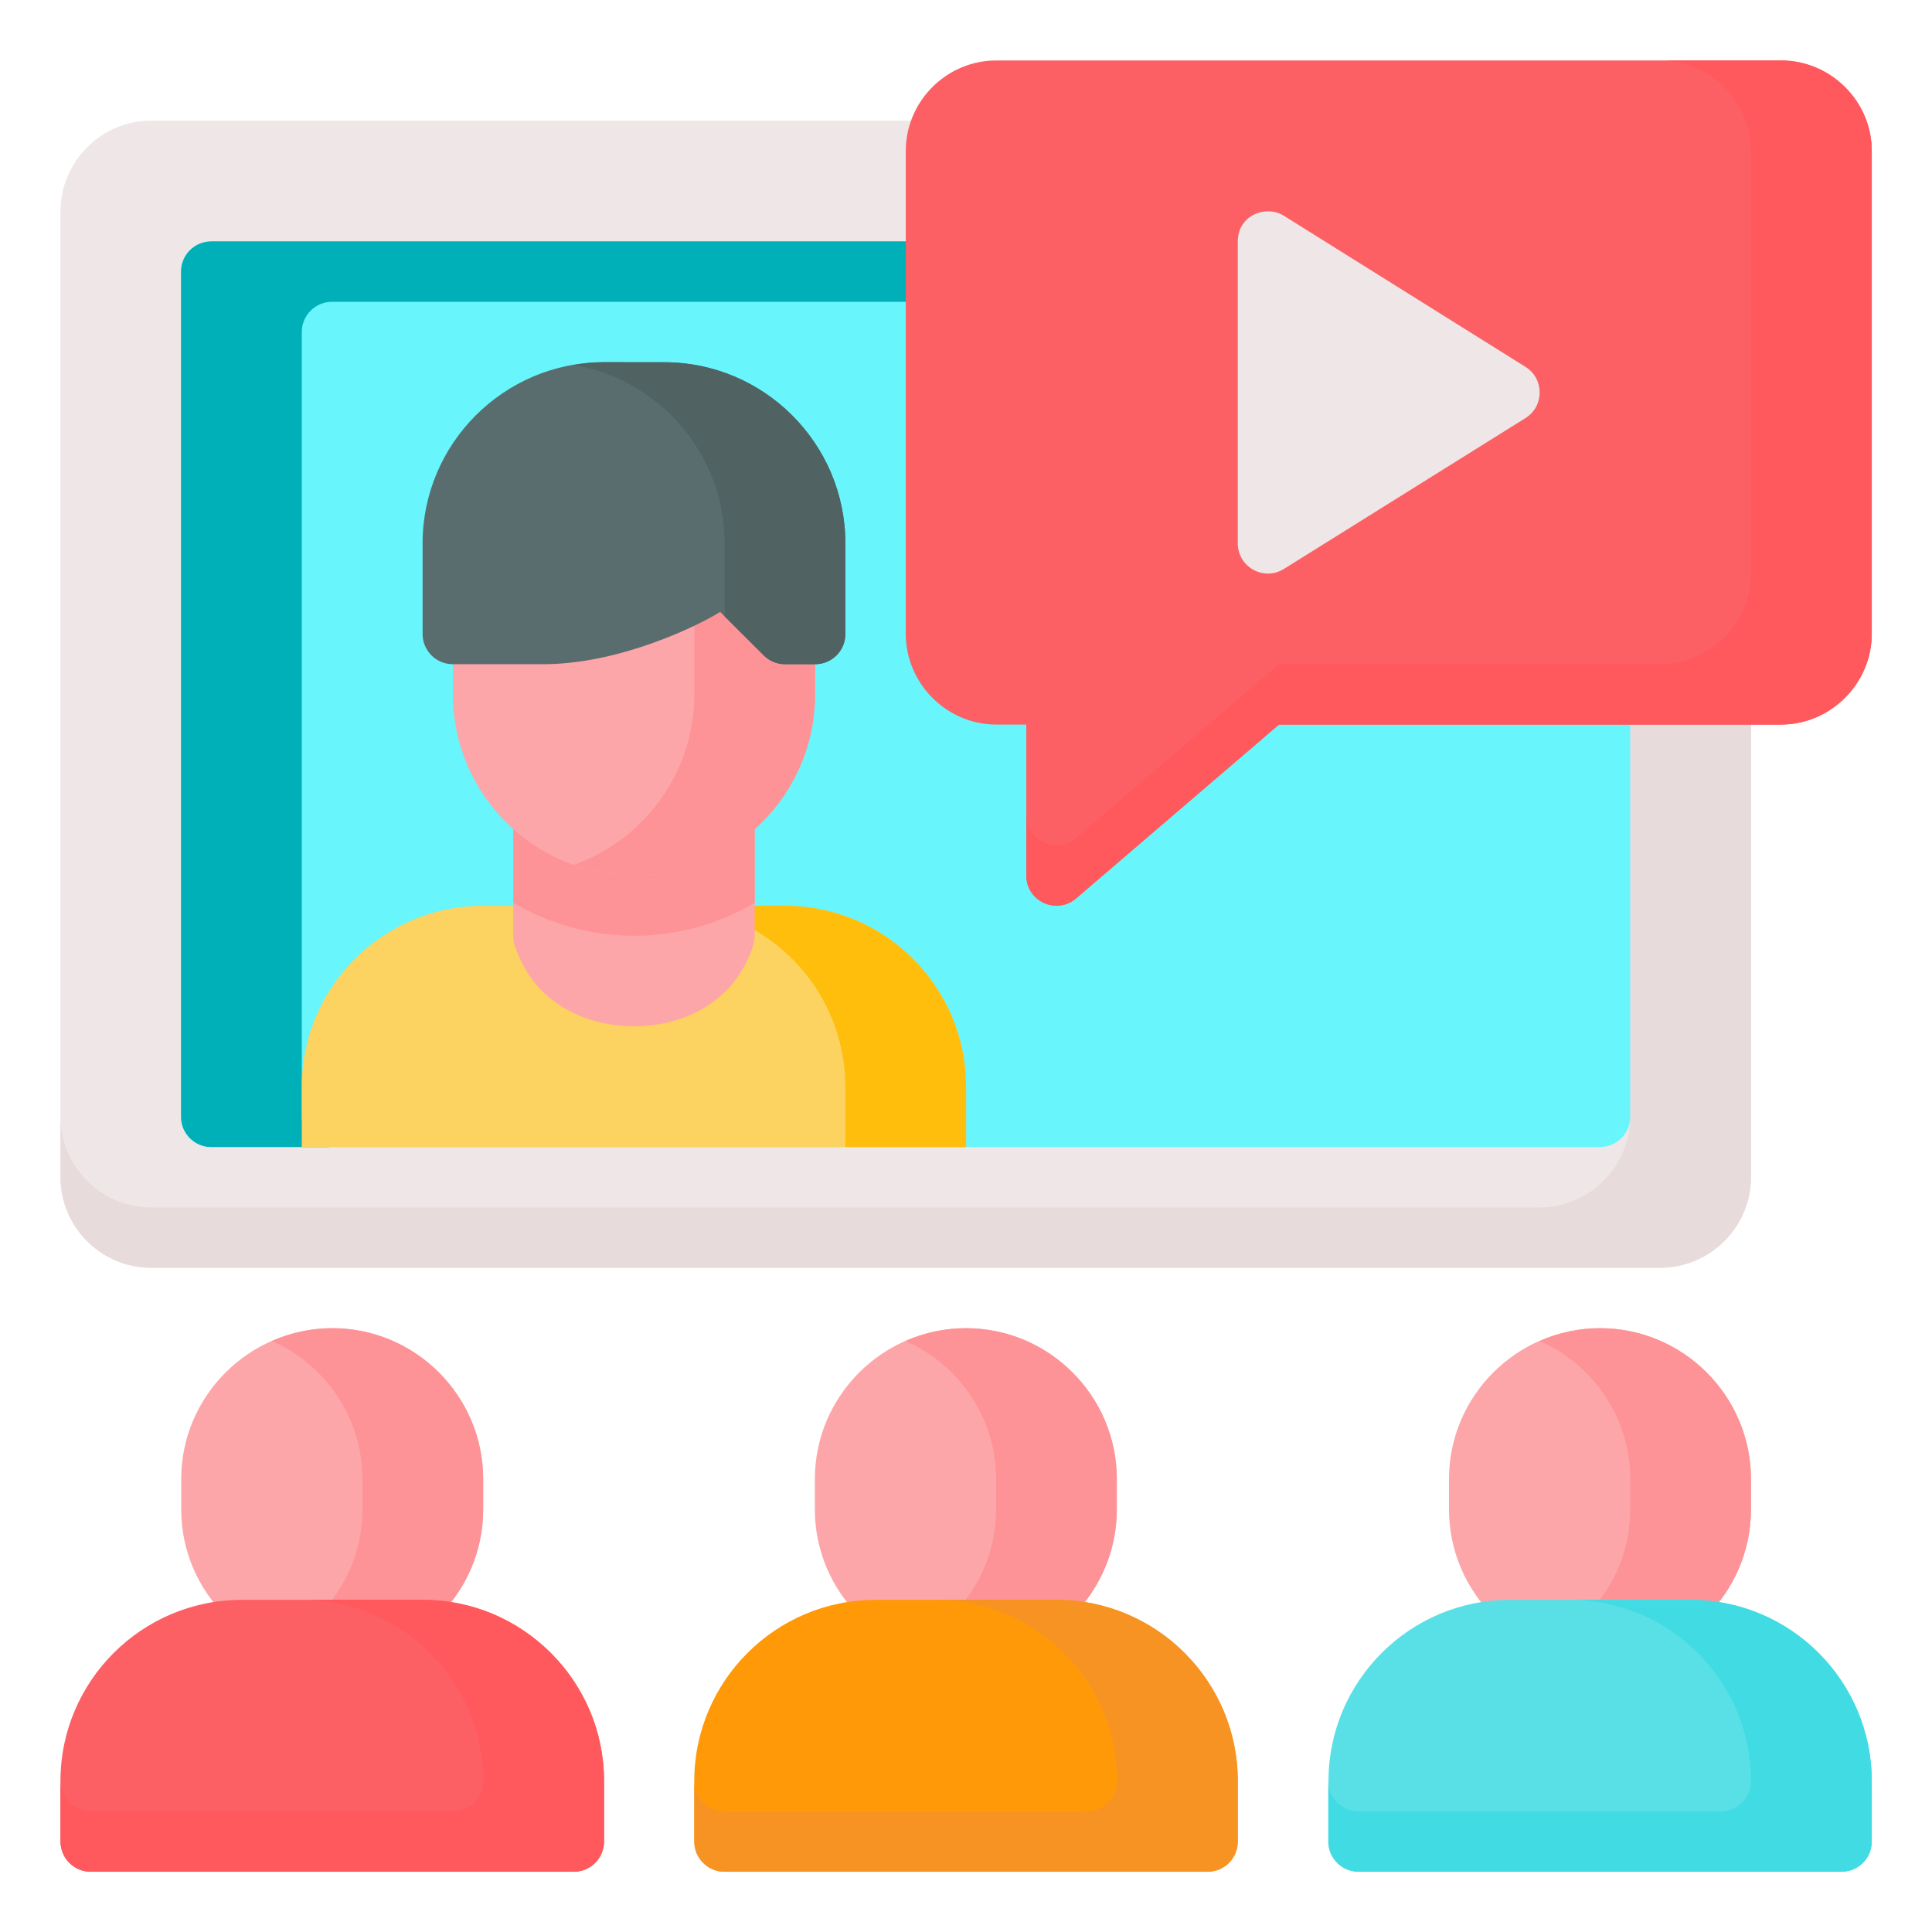 <?xml version="1.0" encoding="UTF-8"?>
<svg xmlns="http://www.w3.org/2000/svg" width="34" height="34" viewBox="0 0 34 34" fill="none">
  <g id="Webinar">
    <g id="Group">
      <path id="Vector" d="M2.657 2.123C1.783 2.123 1.064 2.845 1.064 3.719V20.719C1.064 21.593 1.783 22.311 2.657 22.311H29.218C30.092 22.311 30.814 21.593 30.814 20.719V3.719C30.814 2.845 30.092 2.123 29.218 2.123H2.657Z" fill="#EFE7E7"></path>
      <path id="Vector_2" d="M27.094 2.122C27.967 2.122 28.689 2.845 28.689 3.719V19.657C28.689 20.531 27.967 21.249 27.094 21.249H2.657C1.783 21.249 1.065 20.531 1.065 19.657V20.72C1.065 21.593 1.783 22.311 2.657 22.311H29.219C30.092 22.311 30.814 21.593 30.814 20.72V3.719C30.814 2.845 30.092 2.122 29.219 2.122H27.094Z" fill="#E7DBDB"></path>
      <path id="Vector_3" d="M5.848 23.374C4.386 23.374 3.189 24.567 3.189 26.029V26.563C3.189 28.025 4.386 29.218 5.848 29.218C7.311 29.218 8.503 28.025 8.503 26.563V26.029C8.503 24.567 7.311 23.374 5.848 23.374ZM28.155 23.374C26.693 23.374 25.5 24.567 25.5 26.029V26.563C25.5 28.025 26.693 29.218 28.155 29.218C29.618 29.218 30.814 28.025 30.814 26.563V26.029C30.814 24.567 29.618 23.374 28.155 23.374Z" fill="#FDA6A9"></path>
      <path id="Vector_4" d="M5.848 23.374C5.47 23.374 5.111 23.456 4.785 23.6C5.72 24.011 6.378 24.945 6.378 26.029V26.562C6.378 27.647 5.72 28.58 4.785 28.991C5.111 29.135 5.47 29.218 5.848 29.218C7.311 29.218 8.503 28.025 8.503 26.562V26.029C8.503 24.567 7.311 23.374 5.848 23.374ZM28.159 23.374C27.781 23.374 27.422 23.456 27.096 23.6C28.031 24.011 28.689 24.945 28.689 26.029V26.562C28.689 27.647 28.031 28.58 27.096 28.991C27.422 29.135 27.781 29.218 28.159 29.218C29.622 29.218 30.814 28.025 30.814 26.562V26.029C30.814 24.567 29.622 23.374 28.159 23.374Z" fill="#FD9396"></path>
      <path id="Vector_5" d="M16.999 23.374C15.536 23.374 14.34 24.567 14.34 26.029V26.563C14.34 28.025 15.536 29.218 16.999 29.218C18.461 29.218 19.654 28.025 19.654 26.563V26.029C19.654 24.567 18.461 23.374 16.999 23.374Z" fill="#FDA6A9"></path>
      <path id="Vector_6" d="M16.999 23.374C16.62 23.374 16.262 23.456 15.935 23.6C16.87 24.011 17.529 24.945 17.529 26.029V26.562C17.529 27.647 16.87 28.58 15.935 28.991C16.262 29.135 16.62 29.218 16.999 29.218C18.461 29.218 19.654 28.025 19.654 26.562V26.029C19.654 24.567 18.461 23.374 16.999 23.374Z" fill="#FD9396"></path>
      <path id="Vector_7" d="M3.719 4.248C3.649 4.248 3.58 4.261 3.515 4.288C3.45 4.315 3.391 4.354 3.342 4.404C3.292 4.453 3.253 4.512 3.226 4.577C3.199 4.642 3.186 4.711 3.186 4.781V19.657C3.186 19.726 3.2 19.795 3.227 19.86C3.254 19.924 3.294 19.983 3.343 20.032C3.393 20.081 3.451 20.12 3.516 20.146C3.58 20.173 3.65 20.186 3.719 20.186H28.155C28.225 20.186 28.294 20.173 28.359 20.146C28.424 20.12 28.482 20.081 28.532 20.032C28.581 19.983 28.621 19.924 28.648 19.86C28.675 19.795 28.689 19.726 28.689 19.657V4.781C28.689 4.711 28.675 4.642 28.649 4.577C28.622 4.512 28.583 4.453 28.533 4.404C28.484 4.354 28.425 4.315 28.36 4.288C28.295 4.261 28.226 4.248 28.155 4.248H3.719Z" fill="#68F5FC"></path>
      <path id="Vector_8" d="M4.253 28.155C2.496 28.155 1.064 29.586 1.064 31.343V32.406C1.064 32.476 1.078 32.546 1.105 32.61C1.131 32.675 1.17 32.734 1.22 32.784C1.27 32.833 1.329 32.873 1.393 32.899C1.458 32.926 1.528 32.94 1.598 32.939H10.096C10.166 32.94 10.236 32.926 10.301 32.899C10.365 32.873 10.424 32.833 10.474 32.784C10.524 32.734 10.563 32.675 10.589 32.61C10.616 32.546 10.63 32.476 10.63 32.406V31.343C10.63 29.586 9.198 28.155 7.441 28.155H4.253Z" fill="#FC6065"></path>
      <path id="Vector_9" d="M18.595 28.155C20.352 28.155 21.783 29.586 21.783 31.343V32.406C21.784 32.476 21.77 32.546 21.743 32.61C21.716 32.675 21.677 32.734 21.628 32.784C21.578 32.833 21.519 32.873 21.454 32.899C21.39 32.926 21.32 32.94 21.25 32.939H12.752C12.681 32.94 12.612 32.926 12.547 32.899C12.482 32.873 12.424 32.833 12.374 32.784C12.324 32.734 12.285 32.675 12.258 32.61C12.232 32.546 12.218 32.476 12.218 32.406V31.343C12.218 29.586 13.65 28.155 15.407 28.155H18.595Z" fill="#FF9907"></path>
      <path id="Vector_10" d="M29.756 28.155C31.512 28.155 32.94 29.586 32.94 31.343V32.406C32.94 32.476 32.927 32.545 32.9 32.609C32.874 32.674 32.835 32.733 32.786 32.782C32.737 32.832 32.678 32.871 32.614 32.898C32.549 32.925 32.48 32.939 32.411 32.939H23.912C23.842 32.94 23.773 32.926 23.708 32.899C23.643 32.873 23.584 32.833 23.535 32.784C23.485 32.734 23.446 32.675 23.419 32.61C23.392 32.546 23.379 32.476 23.379 32.406V31.343C23.379 29.586 24.811 28.155 26.567 28.155H29.756Z" fill="#59E0E7"></path>
      <path id="Vector_11" d="M19.125 31.877H12.752C12.457 31.878 12.217 31.639 12.218 31.344V32.406C12.217 32.701 12.457 32.941 12.752 32.94H21.25C21.545 32.941 21.784 32.701 21.783 32.406V31.343C21.783 29.586 20.351 28.155 18.594 28.155H16.469C18.226 28.155 19.658 29.586 19.658 31.343C19.659 31.639 19.42 31.878 19.125 31.877Z" fill="#F79323"></path>
      <path id="Vector_12" d="M30.282 31.877H23.909C23.614 31.878 23.374 31.639 23.375 31.344V32.406C23.374 32.701 23.614 32.941 23.909 32.94H32.407C32.702 32.941 32.941 32.701 32.94 32.406V31.343C32.94 29.586 31.508 28.155 29.752 28.155H27.627C29.383 28.155 30.815 29.586 30.815 31.343C30.816 31.639 30.577 31.878 30.282 31.877Z" fill="#41DBE3"></path>
      <path id="Vector_13" d="M7.971 31.877H1.598C1.303 31.878 1.064 31.639 1.065 31.344V32.406C1.064 32.701 1.303 32.941 1.598 32.94H10.096C10.391 32.941 10.631 32.701 10.63 32.406V31.343C10.63 29.586 9.198 28.155 7.441 28.155H5.316C7.073 28.155 8.505 29.586 8.505 31.343C8.506 31.639 8.266 31.878 7.971 31.877Z" fill="#FF585D"></path>
      <path id="Vector_14" d="M3.72 4.248C3.425 4.247 3.184 4.486 3.186 4.782V19.657C3.187 19.951 3.426 20.188 3.72 20.186H5.845C5.551 20.187 5.312 19.951 5.311 19.657V5.844C5.31 5.549 5.55 5.31 5.845 5.311H28.156C28.451 5.31 28.69 5.549 28.689 5.844V4.782C28.69 4.487 28.451 4.247 28.156 4.248H3.72Z" fill="#00B0B9"></path>
      <path id="Vector_15" d="M17.532 1.064C16.658 1.064 15.94 1.782 15.94 2.656V11.154C15.94 12.027 16.658 12.751 17.532 12.751H18.061V15.405C18.06 15.507 18.089 15.607 18.144 15.693C18.199 15.779 18.277 15.848 18.37 15.89C18.463 15.933 18.566 15.948 18.667 15.934C18.768 15.919 18.863 15.876 18.94 15.809L22.508 12.751H31.343C32.217 12.751 32.94 12.027 32.94 11.154V2.656C32.94 1.782 32.217 1.064 31.343 1.064H17.532Z" fill="#FC6065"></path>
      <path id="Vector_16" d="M21.783 4.248V9.562C21.783 9.979 22.24 10.233 22.594 10.013L26.845 7.358C27.179 7.15 27.179 6.664 26.845 6.456L22.594 3.797C22.275 3.597 21.783 3.791 21.783 4.248Z" fill="#EFE7E7"></path>
      <path id="Vector_17" d="M29.218 1.064C30.092 1.064 30.815 1.782 30.815 2.656V10.091C30.815 10.965 30.092 11.688 29.218 11.688H22.508L18.939 14.747C18.594 15.046 18.058 14.799 18.061 14.342V15.405C18.058 15.861 18.594 16.108 18.939 15.809L22.508 12.751H31.343C32.217 12.751 32.94 12.027 32.94 11.154V2.656C32.94 1.782 32.217 1.064 31.343 1.064H29.218Z" fill="#FF585D"></path>
      <path id="Vector_18" d="M8.5 15.94C6.743 15.94 5.311 17.367 5.311 19.124V20.185H17.002V19.124C17.002 17.367 15.571 15.94 13.814 15.94H8.5Z" fill="#FCD260"></path>
      <path id="Vector_19" d="M11.689 15.94C13.445 15.94 14.876 17.367 14.876 19.124V20.185H17.001V19.124C17.001 17.367 15.57 15.94 13.814 15.94H11.689Z" fill="#FFBE0B"></path>
      <path id="Vector_20" d="M9.033 13.814V16.469C9.032 16.51 9.037 16.551 9.045 16.591C9.045 16.591 9.139 16.985 9.453 17.347C9.767 17.71 10.347 18.061 11.159 18.061C11.971 18.061 12.546 17.71 12.861 17.347C13.175 16.985 13.268 16.591 13.268 16.591C13.277 16.551 13.281 16.51 13.281 16.469V13.814H9.033Z" fill="#FDA6A9"></path>
      <path id="Vector_21" d="M9.033 13.814V15.888C9.66 16.255 10.386 16.468 11.159 16.468C11.931 16.468 12.655 16.255 13.281 15.889V13.814H9.033Z" fill="#FD9396"></path>
      <path id="Vector_22" d="M7.97 10.092V12.218C7.97 13.975 9.402 15.406 11.159 15.406C12.916 15.406 14.344 13.975 14.344 12.218V10.092H7.97Z" fill="#FDA6A9"></path>
      <path id="Vector_23" d="M12.219 10.092V12.218C12.219 13.602 11.331 14.781 10.097 15.22C10.43 15.339 10.786 15.406 11.159 15.406C12.916 15.406 14.344 13.975 14.344 12.218V10.092H12.219Z" fill="#FD9396"></path>
      <path id="Vector_24" d="M10.626 6.374C8.869 6.374 7.437 7.806 7.437 9.563V11.155C7.436 11.45 7.675 11.69 7.971 11.689H9.562C10.919 11.689 12.32 10.995 12.673 10.768L13.438 11.531C13.537 11.632 13.673 11.689 13.815 11.689H14.344C14.639 11.69 14.879 11.45 14.877 11.155V9.563C14.877 7.806 13.445 6.375 11.688 6.375L10.626 6.374Z" fill="#5A6D6E"></path>
      <path id="Vector_25" d="M10.626 6.374C10.445 6.374 10.268 6.395 10.095 6.423C11.599 6.678 12.752 7.988 12.752 9.563V10.847L13.438 11.531C13.537 11.632 13.673 11.689 13.815 11.689H14.344C14.639 11.69 14.879 11.45 14.877 11.155V9.563C14.877 7.806 13.445 6.375 11.688 6.375L10.626 6.374Z" fill="#516263"></path>
    </g>
  </g>
</svg>
